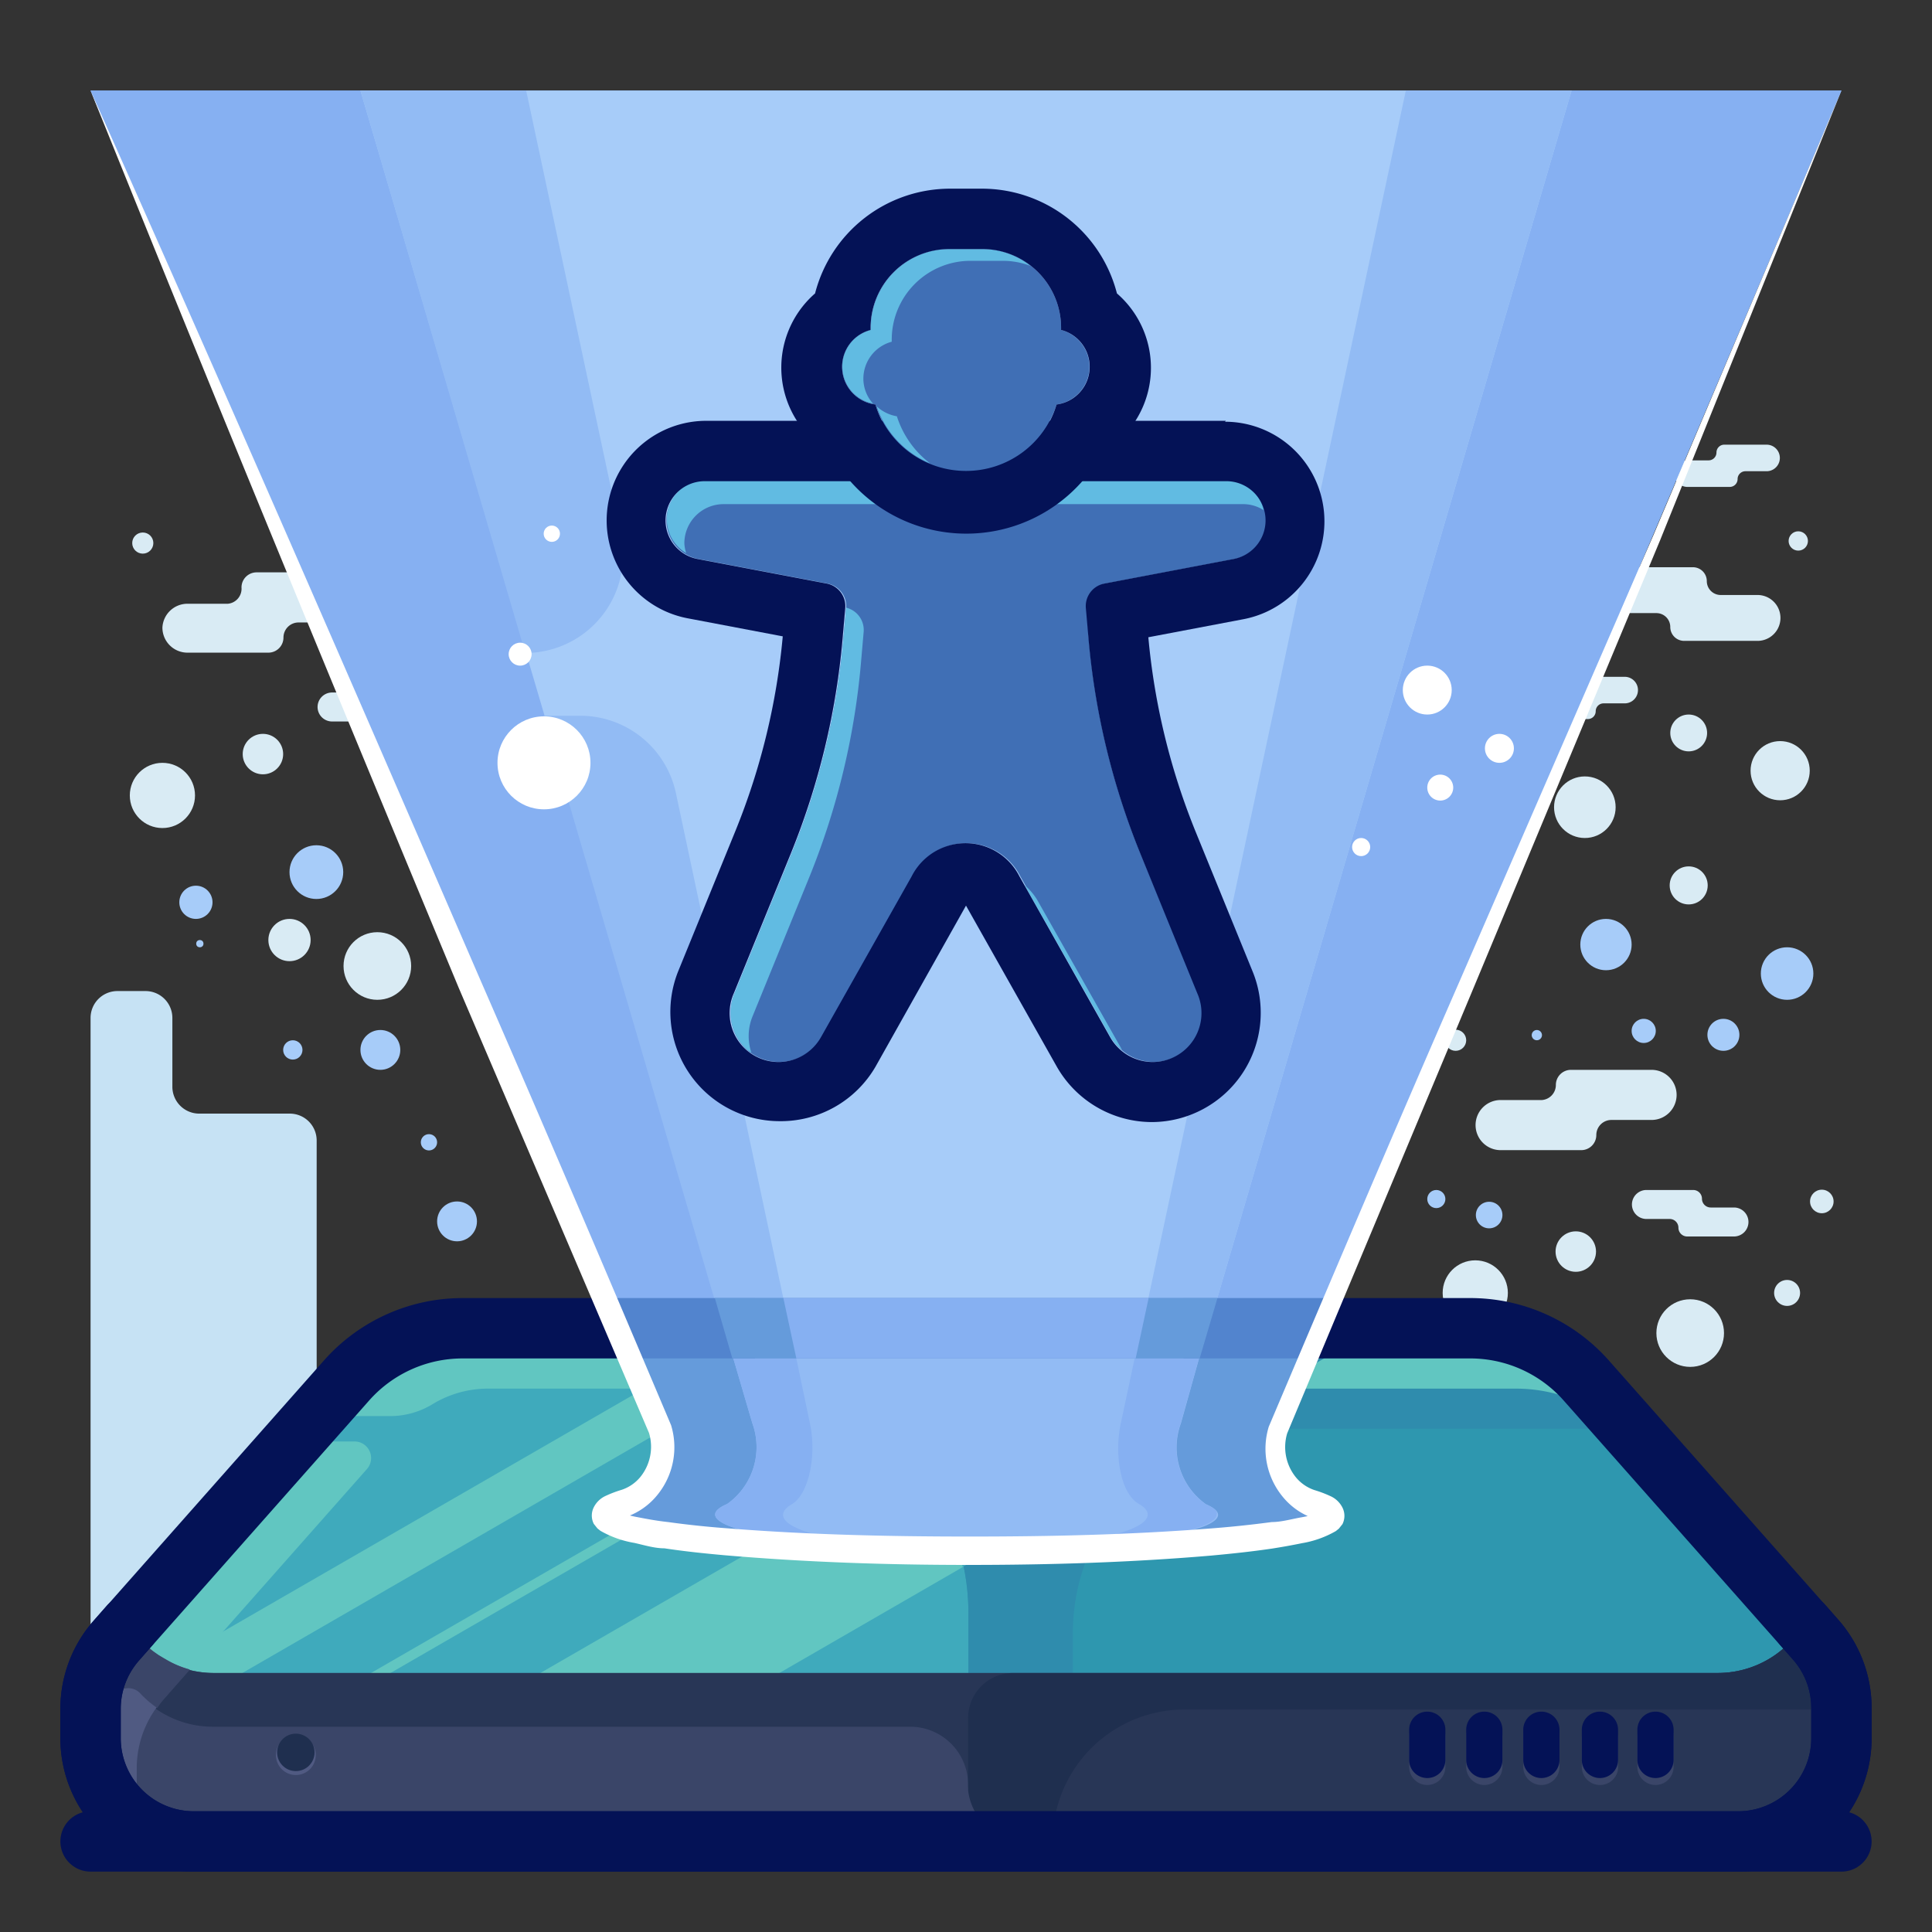 <svg id="Layer_1" data-name="Layer 1" xmlns="http://www.w3.org/2000/svg" viewBox="0 0 64 64"><rect x="0" y="0" width="64" height="64" fill="#333333" stroke="none"/><defs><style>.cls-1{fill:#d9ebf4;}.cls-2{fill:#c6e2f4;}.cls-3{fill:none;stroke:#041256;stroke-linecap:round;stroke-linejoin:round;stroke-width:2px;}.cls-4{fill:#3faabc;}.cls-5{fill:#61c6c1;}.cls-6{fill:#2e97af;}.cls-7{fill:#2f8cad;}.cls-8{fill:#3a4568;}.cls-9{fill:#505a82;}.cls-10{fill:#283656;}.cls-11{fill:#1f2f4f;}.cls-12{fill:#c45582;}.cls-13{fill:#041256;}.cls-14{fill:#86b0f2;}.cls-15{fill:#a7ccf9;}.cls-16{fill:#92bbf4;}.cls-17{fill:#659bdb;}.cls-18{fill:#5284ce;}.cls-19{fill:#fff;}.cls-20{fill:#406fb5;}.cls-21{fill:#61bbe2;}</style></defs><title>virtual, reality, projection, person, user, gamer</title><path class="cls-1" d="M55.79,21.23h2.43a.76.76,0,0,0,0-1.52H57a.46.46,0,0,1-.46-.46.46.46,0,0,0-.46-.46H53.66a.76.76,0,1,0,0,1.52h1.21a.46.46,0,0,1,.46.46A.46.46,0,0,0,55.79,21.23Z"/><path class="cls-1" d="M53.82,22.42H52.41a.26.26,0,0,0-.26.26.26.26,0,0,1-.26.26h-.7a.44.44,0,1,0,0,.88h1.41a.26.26,0,0,0,.26-.26.26.26,0,0,1,.26-.26h.7a.44.44,0,0,0,0-.88Z"/><path class="cls-1" d="M58.53,14.73H57.12a.26.26,0,0,0-.26.26.26.26,0,0,1-.26.26h-.7a.44.44,0,0,0,0,.88H57.3a.26.26,0,0,0,.26-.26.26.26,0,0,1,.26-.26h.7a.44.44,0,0,0,0-.88Z"/><circle class="cls-1" cx="55.94" cy="29.33" r="0.63"/><circle class="cls-1" cx="55.94" cy="24.28" r="0.61"/><circle class="cls-1" cx="58.97" cy="25.53" r="0.98"/><circle class="cls-1" cx="59.57" cy="17.92" r="0.32"/><circle class="cls-1" cx="49.57" cy="25.53" r="0.39"/><circle class="cls-1" cx="52.5" cy="26.74" r="1.02"/><circle class="cls-1" cx="48.53" cy="22.78" r="0.35"/><path class="cls-1" d="M8,19.46H8a.5.5,0,0,1,.5-.5h2.67a.83.83,0,0,1,.83.83h0a.83.83,0,0,1-.83.83H9.89a.5.5,0,0,0-.5.5h0a.5.5,0,0,1-.5.5H6.21a.83.83,0,0,1-.83-.83h0A.83.83,0,0,1,6.21,20H7.55A.5.5,0,0,0,8,19.46Z"/><path class="cls-1" d="M12.88,23.23h0a.29.29,0,0,0-.29-.29H11a.48.48,0,0,0-.48.48h0a.48.48,0,0,0,.48.48h.77a.29.29,0,0,1,.29.29h0a.29.29,0,0,0,.29.29h1.55a.48.48,0,0,0,.48-.48h0a.48.48,0,0,0-.48-.48h-.77A.29.29,0,0,1,12.88,23.23Z"/><circle class="cls-1" cx="9.59" cy="31.14" r="0.7"/><circle class="cls-1" cx="8.71" cy="24.98" r="0.67"/><circle class="cls-1" cx="5.38" cy="26.35" r="1.08"/><circle class="cls-1" cx="4.73" cy="17.99" r="0.35"/><circle class="cls-1" cx="15.71" cy="26.35" r="0.43"/><circle class="cls-1" cx="12.5" cy="32" r="1.12"/><circle class="cls-1" cx="16.85" cy="23.33" r="0.39"/><path class="cls-1" d="M51.54,35.94h0a.5.5,0,0,1,.5-.5h2.67a.83.83,0,0,1,.83.83h0a.83.83,0,0,1-.83.83H53.38a.5.5,0,0,0-.5.5h0a.5.5,0,0,1-.5.5H49.71a.83.83,0,0,1-.83-.83h0a.83.83,0,0,1,.83-.83H51A.5.5,0,0,0,51.54,35.94Z"/><path class="cls-1" d="M56.38,39.71h0a.29.29,0,0,0-.29-.29H54.54a.48.48,0,0,0-.48.48h0a.48.48,0,0,0,.48.48h.77a.29.29,0,0,1,.29.29h0a.29.29,0,0,0,.29.29h1.55a.48.48,0,0,0,.48-.48h0a.48.48,0,0,0-.48-.48h-.77A.29.29,0,0,1,56.38,39.71Z"/><circle class="cls-1" cx="53.08" cy="47.61" r="0.7"/><circle class="cls-1" cx="52.2" cy="41.46" r="0.67"/><circle class="cls-1" cx="48.87" cy="42.83" r="1.08"/><circle class="cls-1" cx="48.22" cy="34.46" r="0.35"/><circle class="cls-1" cx="59.2" cy="42.83" r="0.43"/><circle class="cls-1" cx="55.99" cy="44.16" r="1.12"/><circle class="cls-1" cx="60.35" cy="39.8" r="0.39"/><path class="cls-2" d="M3,61V33.72a.89.89,0,0,1,.89-.89h.93a.89.89,0,0,1,.89.89V36a.89.89,0,0,0,.89.89h3a.89.89,0,0,1,.89.89V48.15a.89.89,0,0,0,.89.89h1.85a.89.89,0,0,1,.89.89v6.54a.89.89,0,0,0,.89.89h.9a.89.89,0,0,0,.89-.89V55.33a.89.89,0,0,1,.89-.89h.81a.89.89,0,0,0,.89-.89V52a.89.89,0,0,1,.89-.89H25.1a.89.89,0,0,0,.89-.89v-.91a.89.89,0,0,1,.89-.89h15.4a.89.89,0,0,1,.63.26l4.14,4.14a.89.89,0,0,0,.63.26h1.24a.89.89,0,0,1,.89.89v3a.89.89,0,0,0,.89.89h.51a.89.89,0,0,0,.89-.89v-.52a.89.89,0,0,1,.89-.89h.65a.89.89,0,0,0,.89-.89.89.89,0,0,1,.89-.89h4.63a.89.89,0,0,1,.89.89V61Z"/><line class="cls-3" x1="3" y1="61" x2="61" y2="61"/><path class="cls-4" d="M48.68,44H15.32a5.13,5.13,0,0,0-3.84,1.73L3.86,54.34A3.42,3.42,0,0,0,3,56.6v1A3.42,3.42,0,0,0,6.42,61H57.58A3.42,3.42,0,0,0,61,57.58v-1a3.42,3.42,0,0,0-.86-2.27l-7.62-8.61A5.13,5.13,0,0,0,48.68,44Z"/><polygon class="cls-5" points="24.8 44 3 56.58 3 56.59 5.12 60.26 5.78 59.89 4.41 57.51 27.8 44 24.8 44"/><polygon class="cls-5" points="45.59 44 43.34 44 42.59 44 40.68 44 40.35 44 37.69 44 15.89 56.58 15.89 56.59 18.01 60.26 18.67 59.89 17.29 57.51 18.63 56.73 20.67 60.26 21.33 59.89 19.95 57.51 20.98 56.91 22.92 60.26 23.58 59.89 22.2 57.51 45.59 44"/><rect class="cls-5" x="12.28" y="57.66" width="0.18" height="2.43" transform="translate(-27.78 14.08) rotate(-30)"/><polygon class="cls-5" points="32.08 44.37 34.44 44.37 35.08 44 32.08 44 10.28 56.58 10.28 56.59 10.44 56.86 32.08 44.37"/><path class="cls-6" d="M61,56.6a3.42,3.42,0,0,0-.86-2.27l-7.62-8.61A5.13,5.13,0,0,0,48.68,44h-19L22.2,45l4.37,1.2a7.49,7.49,0,0,1,5.51,7.22V61H57.58A3.42,3.42,0,0,0,61,57.58Z"/><path class="cls-7" d="M35.54,59.25V54.09a6.76,6.76,0,0,1,6.76-6.76H53.94l-1.42-1.6A5.13,5.13,0,0,0,48.68,44h-19L22.2,45l4.37,1.2a7.49,7.49,0,0,1,5.51,7.22V61H57.58a3.41,3.41,0,0,0,3-1.75Z"/><path class="cls-4" d="M31.89,51.91,45.59,44H37.69l-7.62,4.4A7.46,7.46,0,0,1,31.89,51.91Z"/><path class="cls-5" d="M5.4,56.3l6.75-7.63a.55.55,0,0,0-.41-.92h-2L3.86,54.34A3.42,3.42,0,0,0,3,56.6v1a3.41,3.41,0,0,0,1.7,2.94,3.38,3.38,0,0,1-.16-1v-1A3.42,3.42,0,0,1,5.4,56.3Z"/><path class="cls-5" d="M60.14,54.34l-7.62-8.61A5.13,5.13,0,0,0,48.68,44H15.32a5.13,5.13,0,0,0-3.84,1.73l-1,1.18h2.46a2.71,2.71,0,0,0,1.43-.42A3.53,3.53,0,0,1,16.17,46H50.22a5.13,5.13,0,0,1,3.84,1.73l6.58,7.44A3.4,3.4,0,0,0,60.14,54.34Z"/><ellipse class="cls-7" cx="26.75" cy="44.61" rx="0.56" ry="0.2"/><polygon class="cls-7" points="42.2 45.96 45.59 44 43.34 44 42.59 44 40.68 44 40.35 44 37.69 44 34.29 45.96 42.2 45.96"/><path class="cls-8" d="M60.14,54.34l-.42-.48a3.32,3.32,0,0,1-2.81,1.56H7.09a3.3,3.3,0,0,1-2.45-1.08.53.53,0,0,0-.79,0h0A3.42,3.42,0,0,0,3,56.6v1A3.42,3.42,0,0,0,6.42,61H57.58A3.42,3.42,0,0,0,61,57.58v-1A3.42,3.42,0,0,0,60.14,54.34Z"/><circle class="cls-9" cx="9.8" cy="58.14" r="0.66"/><path class="cls-10" d="M60.14,54.34l-.42-.48a3.32,3.32,0,0,1-2.81,1.56H7.09a3.3,3.3,0,0,1-2.45-1.08.54.54,0,0,0-.8,0A3.42,3.42,0,0,0,3,56.6v1a3.36,3.36,0,0,0,0,.37,3.41,3.41,0,0,1,.81-1.85.54.54,0,0,1,.8,0,3.3,3.3,0,0,0,2.45,1.08H30.15a1.92,1.92,0,0,1,1.92,1.92h0A1.92,1.92,0,0,0,34,61H57.58A3.42,3.42,0,0,0,61,57.58v-1A3.42,3.42,0,0,0,60.14,54.34Z"/><path class="cls-11" d="M60.14,54.34l-.42-.48a3.32,3.32,0,0,1-2.81,1.56H33.56a1.49,1.49,0,0,0-1.49,1.49v2.21l0,.18A1.91,1.91,0,0,0,34,61h.87a4.37,4.37,0,0,1,4.37-4.37H61v1.43a3.38,3.38,0,0,0,0-.48v-1A3.42,3.42,0,0,0,60.14,54.34Z"/><path class="cls-9" d="M60.65,55.13a4.14,4.14,0,0,0-.21-.39,3.41,3.41,0,0,0-.29-.4h0l-.42-.48-.09.12,1,1.15Z"/><path class="cls-9" d="M3.1,58.35a3.4,3.4,0,0,0,.14.47l.1.21a3.4,3.4,0,0,0,.18.33l.17.25.11.14a3.47,3.47,0,0,0,.53.51h0a3.5,3.5,0,0,0,.36.24h0a3.38,3.38,0,0,1-.16-1v-1A3.42,3.42,0,0,1,5.4,56.3l.88-1a3.32,3.32,0,0,1-1.63-1,.53.53,0,0,0-.79,0l-.1.13A3.35,3.35,0,0,0,3,56.6v1a3.42,3.42,0,0,0,.06.61Z"/><path class="cls-8" d="M3.85,56.1a.54.54,0,0,1,.8,0,3.35,3.35,0,0,0,.56.48c.06-.09.12-.18.2-.27l.88-1A3.26,3.26,0,0,1,5.55,55l-.29-.17-.19-.13a3.23,3.23,0,0,1-.43-.39.54.54,0,0,0-.79,0l-.09.13a3.56,3.56,0,0,0-.41.66l-.05.11a3.27,3.27,0,0,0-.24.74h0A3.41,3.41,0,0,0,3,56.6v1a2.91,2.91,0,0,0,0,.37A3.41,3.41,0,0,1,3.85,56.1Z"/><path class="cls-3" d="M48.68,44H15.32a5.13,5.13,0,0,0-3.84,1.73L3.86,54.34A3.42,3.42,0,0,0,3,56.6v1A3.42,3.42,0,0,0,6.42,61H57.58A3.42,3.42,0,0,0,61,57.58v-1a3.42,3.42,0,0,0-.86-2.27l-7.62-8.61A5.13,5.13,0,0,0,48.68,44Z"/><path class="cls-3" d="M4.28,53.86l-.42.48A3.42,3.42,0,0,0,3,56.6v1A3.42,3.42,0,0,0,6.42,61H57.58A3.42,3.42,0,0,0,61,57.58v-1a3.42,3.42,0,0,0-.86-2.27l-.42-.48"/><path class="cls-3" d="M34.8,45a23.57,23.57,0,0,0,7-1H22.2a23.57,23.57,0,0,0,7,1Z"/><ellipse class="cls-7" cx="26.75" cy="44.61" rx="0.56" ry="0.2"/><ellipse class="cls-12" cx="28.74" cy="44.61" rx="0.56" ry="0.2"/><circle class="cls-11" cx="9.8" cy="58.05" r="0.62"/><path class="cls-8" d="M47.28,59.13h0a.6.6,0,0,1-.6-.6v-1a.6.6,0,0,1,.6-.6h0a.6.6,0,0,1,.6.6v1A.6.6,0,0,1,47.28,59.13Z"/><path class="cls-13" d="M47.28,58.9h0a.6.6,0,0,1-.6-.6v-1a.6.6,0,0,1,.6-.6h0a.6.6,0,0,1,.6.6v1A.6.6,0,0,1,47.28,58.9Z"/><path class="cls-8" d="M49.17,59.13h0a.6.6,0,0,1-.6-.6v-1a.6.6,0,0,1,.6-.6h0a.6.6,0,0,1,.6.6v1A.6.6,0,0,1,49.17,59.13Z"/><path class="cls-13" d="M49.17,58.9h0a.6.6,0,0,1-.6-.6v-1a.6.6,0,0,1,.6-.6h0a.6.6,0,0,1,.6.6v1A.6.6,0,0,1,49.17,58.9Z"/><path class="cls-8" d="M51.06,59.13h0a.6.6,0,0,1-.6-.6v-1a.6.6,0,0,1,.6-.6h0a.6.6,0,0,1,.6.6v1A.6.6,0,0,1,51.06,59.13Z"/><path class="cls-13" d="M51.06,58.9h0a.6.6,0,0,1-.6-.6v-1a.6.6,0,0,1,.6-.6h0a.6.6,0,0,1,.6.6v1A.6.6,0,0,1,51.06,58.9Z"/><path class="cls-8" d="M53,59.13h0a.6.6,0,0,1-.6-.6v-1A.6.6,0,0,1,53,57h0a.6.6,0,0,1,.6.6v1A.6.6,0,0,1,53,59.13Z"/><path class="cls-13" d="M53,58.9h0a.6.6,0,0,1-.6-.6v-1a.6.6,0,0,1,.6-.6h0a.6.6,0,0,1,.6.6v1A.6.6,0,0,1,53,58.9Z"/><path class="cls-8" d="M54.84,59.13h0a.6.6,0,0,1-.6-.6v-1a.6.6,0,0,1,.6-.6h0a.6.6,0,0,1,.6.6v1A.6.6,0,0,1,54.84,59.13Z"/><path class="cls-13" d="M54.84,58.9h0a.6.6,0,0,1-.6-.6v-1a.6.6,0,0,1,.6-.6h0a.6.6,0,0,1,.6.6v1A.6.6,0,0,1,54.84,58.9Z"/><path class="cls-14" d="M42.28,47.14,61,3H3L21.72,47.14a2,2,0,0,1-1.2,2.68c-.38.11-.58.23-.58.35,0,.64,5.4,1.15,12.06,1.15s12.06-.52,12.06-1.15c0-.12-.2-.24-.58-.35A2,2,0,0,1,42.28,47.14Z"/><path class="cls-14" d="M42.28,47.14,61,3H3L21.72,47.14a2,2,0,0,1-1.2,2.68c-.38.11-.58.23-.58.35,0,.64,5.4,1.15,12.06,1.15s12.06-.52,12.06-1.15c0-.12-.2-.24-.58-.35A2,2,0,0,1,42.28,47.14Z"/><path class="cls-15" d="M39.11,47.14,52.06,3H11.94l13,44.14a2.31,2.31,0,0,1-.83,2.68c-.26.11-.4.23-.4.35,0,.64,3.74,1.15,8.34,1.15s8.34-.52,8.34-1.15c0-.12-.14-.24-.4-.35A2.31,2.31,0,0,1,39.11,47.14Z"/><path class="cls-16" d="M25.94,50.18c0-.12.1-.24.29-.35.56-.33.83-1.61.6-2.68L22.39,26.27a3.24,3.24,0,0,0-3.16-2.56H18l6.87,23.43a2.31,2.31,0,0,1-.83,2.68c-.26.11-.4.23-.4.35,0,.64,3.74,1.15,8.34,1.15C28.65,51.33,25.94,50.82,25.94,50.18Z"/><path class="cls-16" d="M39.94,49.83a2.31,2.31,0,0,1-.83-2.68L52.06,3H46.57L37.16,47.14c-.23,1.07,0,2.35.6,2.68.19.11.29.23.29.35,0,.64-2.71,1.15-6.06,1.15,4.61,0,8.34-.52,8.34-1.15C40.35,50.06,40.2,49.94,39.94,49.83Z"/><path class="cls-17" d="M43.61,44H20.39l1.33,3.14a2,2,0,0,1-1.2,2.68c-.38.11-.58.23-.58.35,0,.64,5.4,1.15,12.06,1.15s12.06-.52,12.06-1.15c0-.12-.2-.24-.58-.35a2,2,0,0,1-1.2-2.68Z"/><path class="cls-16" d="M40.35,50.18c0-.12-.14-.24-.4-.35a2.31,2.31,0,0,1-.83-2.68L40,44H24l.92,3.14a2.31,2.31,0,0,1-.83,2.68c-.26.11-.4.23-.4.35,0,.64,3.74,1.15,8.34,1.15S40.35,50.82,40.35,50.18Z"/><path class="cls-14" d="M39.94,49.83a2.31,2.31,0,0,1-.83-2.68L40,44h-2.2l-.67,3.14c-.23,1.07,0,2.35.6,2.68.19.11.29.23.29.35,0,.64-2.71,1.15-6.06,1.15,4.61,0,8.34-.52,8.34-1.15C40.35,50.06,40.2,49.94,39.94,49.83Z"/><path class="cls-14" d="M25.94,50.18c0-.12.1-.24.29-.35.56-.33.83-1.61.6-2.68L26.17,44H24l.92,3.14a2.31,2.31,0,0,1-.83,2.68c-.26.11-.4.23-.4.35,0,.64,3.74,1.15,8.34,1.15C28.65,51.33,25.94,50.82,25.94,50.18Z"/><polygon class="cls-18" points="20.81 45 43.19 45 44.03 43 19.97 43 20.81 45"/><rect class="cls-14" x="25.01" y="43" width="14.2" height="2"/><polygon class="cls-17" points="38.05 43 37.62 45 39.74 45 40.33 43 38.05 43"/><polygon class="cls-17" points="23.68 43 24.26 45 26.38 45 25.95 43 23.68 43"/><path class="cls-19" d="M3,3c4.37,9.77,8.64,19.59,12.89,29.41,2.15,4.93,4.22,9.79,6.34,14.8a2.5,2.5,0,0,1-.46,2.32,2.29,2.29,0,0,1-1,.71,3.3,3.3,0,0,0-.41.15s-.06.08,0-.06a.35.35,0,0,0,0-.31l0,0h0a3.11,3.11,0,0,0,.77.24c.31.06.63.12,1,.16.65.09,1.31.16,2,.21,2.65.21,5.31.27,8,.27s5.33-.06,8-.27c.66-.05,1.32-.12,2-.21.32,0,.65-.1,1-.16a3.11,3.11,0,0,0,.77-.24h0l0,.05a.35.35,0,0,0,0,.31c.09.14.07.07,0,.06a3.31,3.31,0,0,0-.41-.15,2.29,2.29,0,0,1-1-.71,2.5,2.5,0,0,1-.46-2.32c2.12-5,4.19-9.88,6.34-14.8l6.4-14.73L61,3,55,17.88,48.82,32.71,42.64,47.48a1.59,1.59,0,0,0,.29,1.46,1.36,1.36,0,0,0,.61.42,3.9,3.9,0,0,1,.53.2.82.82,0,0,1,.4.38.61.61,0,0,1,0,.55l-.12.15-.1.08a3.36,3.36,0,0,1-1.12.4c-.34.07-.68.13-1,.18-.68.1-1.35.17-2,.23-2.69.23-5.37.31-8.06.31s-5.37-.09-8.06-.32c-.67-.06-1.34-.13-2-.23-.34,0-.68-.11-1-.18a3.36,3.36,0,0,1-1.12-.4l-.1-.08-.12-.15a.61.61,0,0,1,0-.55.82.82,0,0,1,.4-.38,3.9,3.9,0,0,1,.53-.2,1.36,1.36,0,0,0,.61-.42,1.59,1.59,0,0,0,.29-1.46L15.19,32.71C11.08,22.82,7,12.93,3,3Z"/><circle class="cls-15" cx="6.49" cy="29.89" r="0.55"/><circle class="cls-15" cx="6.62" cy="31.26" r="0.12"/><circle class="cls-15" cx="10.48" cy="28.89" r="0.89"/><circle class="cls-15" cx="14.21" cy="37.84" r="0.27"/><circle class="cls-15" cx="53.2" cy="31.29" r="0.85"/><circle class="cls-15" cx="50.91" cy="34.29" r="0.17"/><circle class="cls-15" cx="57.09" cy="34.28" r="0.53"/><circle class="cls-15" cx="59.2" cy="32.25" r="0.87"/><circle class="cls-15" cx="49.33" cy="40.25" r="0.44"/><circle class="cls-15" cx="12.6" cy="34.78" r="0.66"/><circle class="cls-15" cx="9.7" cy="34.78" r="0.32"/><circle class="cls-15" cx="15.14" cy="40.46" r="0.66"/><circle class="cls-15" cx="47.58" cy="39.72" r="0.3"/><circle class="cls-15" cx="54.45" cy="34.15" r="0.4"/><path class="cls-16" d="M20.57,17.72,17.43,3H11.94L17.4,21.63h0A3.24,3.24,0,0,0,20.57,17.72Z"/><circle class="cls-19" cx="18.02" cy="25.27" r="1.54"/><circle class="cls-19" cx="17.23" cy="21.67" r="0.38"/><circle class="cls-19" cx="18.28" cy="17.68" r="0.27"/><circle class="cls-19" cx="47.28" cy="22.86" r="0.81"/><circle class="cls-19" cx="45.09" cy="28.06" r="0.3"/><circle class="cls-19" cx="47.71" cy="26.09" r="0.43"/><circle class="cls-19" cx="49.67" cy="24.79" r="0.48"/><path class="cls-20" d="M40.61,15.94H23.39a1.3,1.3,0,0,0-.24,2.58l4.26.81a.76.76,0,0,1,.62.81l-.08.92a24.54,24.54,0,0,1-1.73,7.23l-1.88,4.61a1.65,1.65,0,0,0,.43,1.9,1.63,1.63,0,0,0,2.46-.45l3-5.32a2,2,0,0,1,3.57,0l3,5.32a1.63,1.63,0,0,0,2.46.45,1.65,1.65,0,0,0,.43-1.9L37.79,28.3a24.54,24.54,0,0,1-1.73-7.23L36,20.14a.76.76,0,0,1,.62-.81l4.26-.81a1.3,1.3,0,0,0-.24-2.58Z"/><path class="cls-21" d="M22.67,18a1.3,1.3,0,0,1,1.3-1.3H41.2a1.26,1.26,0,0,1,.66.2,1.28,1.28,0,0,0-1.24-1H23.39a1.3,1.3,0,0,0-.66,2.42A1.27,1.27,0,0,1,22.67,18Z"/><path class="cls-21" d="M34.37,29.83a2,2,0,0,0-.43-.51l2.83,5a1.61,1.61,0,0,0,.4.46Z"/><path class="cls-21" d="M24.92,33.69l1.88-4.61a24.54,24.54,0,0,0,1.73-7.23l.08-.92a.76.76,0,0,0-.58-.8h0l-.08.92a24.55,24.55,0,0,1-1.73,7.23l-1.88,4.61a1.65,1.65,0,0,0,.43,1.9l.12.08A1.73,1.73,0,0,1,24.92,33.69Z"/><path class="cls-13" d="M40.61,15.94a1.3,1.3,0,0,1,.24,2.58l-4.26.81a.76.76,0,0,0-.62.81l.08.92a24.55,24.55,0,0,0,1.73,7.23l1.88,4.61a1.62,1.62,0,0,1-1.48,2.28,1.62,1.62,0,0,1-1.41-.83l-3-5.32a2,2,0,0,0-3.57,0l-3,5.32a1.62,1.62,0,0,1-1.41.83,1.62,1.62,0,0,1-1.48-2.28l1.88-4.61a24.55,24.55,0,0,0,1.73-7.23l.08-.92a.76.76,0,0,0-.62-.81l-4.26-.81a1.3,1.3,0,0,1,.24-2.58H40.61m0-2H23.39a3.3,3.3,0,0,0-.62,6.54l3.16.6a22.52,22.52,0,0,1-1.57,6.45l-1.88,4.61a3.62,3.62,0,0,0,3.33,5A3.63,3.63,0,0,0,29,35.34L32,30l1.82-1L32,30l3,5.32a3.63,3.63,0,0,0,3.16,1.85,3.62,3.62,0,0,0,3.33-5l-1.88-4.61a22.52,22.52,0,0,1-1.57-6.45l3.16-.6a3.3,3.3,0,0,0-.62-6.54Z"/><path class="cls-20" d="M36.09,12.15a1.27,1.27,0,0,0-.94-1.22v-.07a2.61,2.61,0,0,0-2.61-2.61H31.46a2.61,2.61,0,0,0-2.61,2.61v.07A1.26,1.26,0,0,0,29,13.4a3.14,3.14,0,0,0,3,2.2h0a3.14,3.14,0,0,0,3-2.2A1.27,1.27,0,0,0,36.09,12.15Z"/><path class="cls-21" d="M28.6,12.54a1.27,1.27,0,0,1,.94-1.22v-.07a2.61,2.61,0,0,1,2.61-2.61h1.08a2.59,2.59,0,0,1,.91.17,2.58,2.58,0,0,0-1.6-.56H31.46a2.61,2.61,0,0,0-2.61,2.61v.07a1.25,1.25,0,0,0,.07,2.44A1.24,1.24,0,0,1,28.6,12.54Z"/><path class="cls-21" d="M29.71,13.79a1.31,1.31,0,0,1-.67-.33,3.15,3.15,0,0,0,1.77,1.89A3.17,3.17,0,0,1,29.71,13.79Z"/><path class="cls-13" d="M32.54,8.25a2.61,2.61,0,0,1,2.61,2.61v.07A1.26,1.26,0,0,1,35,13.4a3.13,3.13,0,0,1-6,0,1.26,1.26,0,0,1-.16-2.47v-.07a2.61,2.61,0,0,1,2.61-2.61h1.08m0-2H31.46A4.62,4.62,0,0,0,27,9.72,3.26,3.26,0,0,0,27.51,15a5.12,5.12,0,0,0,9,0A3.26,3.26,0,0,0,37,9.72a4.62,4.62,0,0,0-4.46-3.47Z"/></svg>